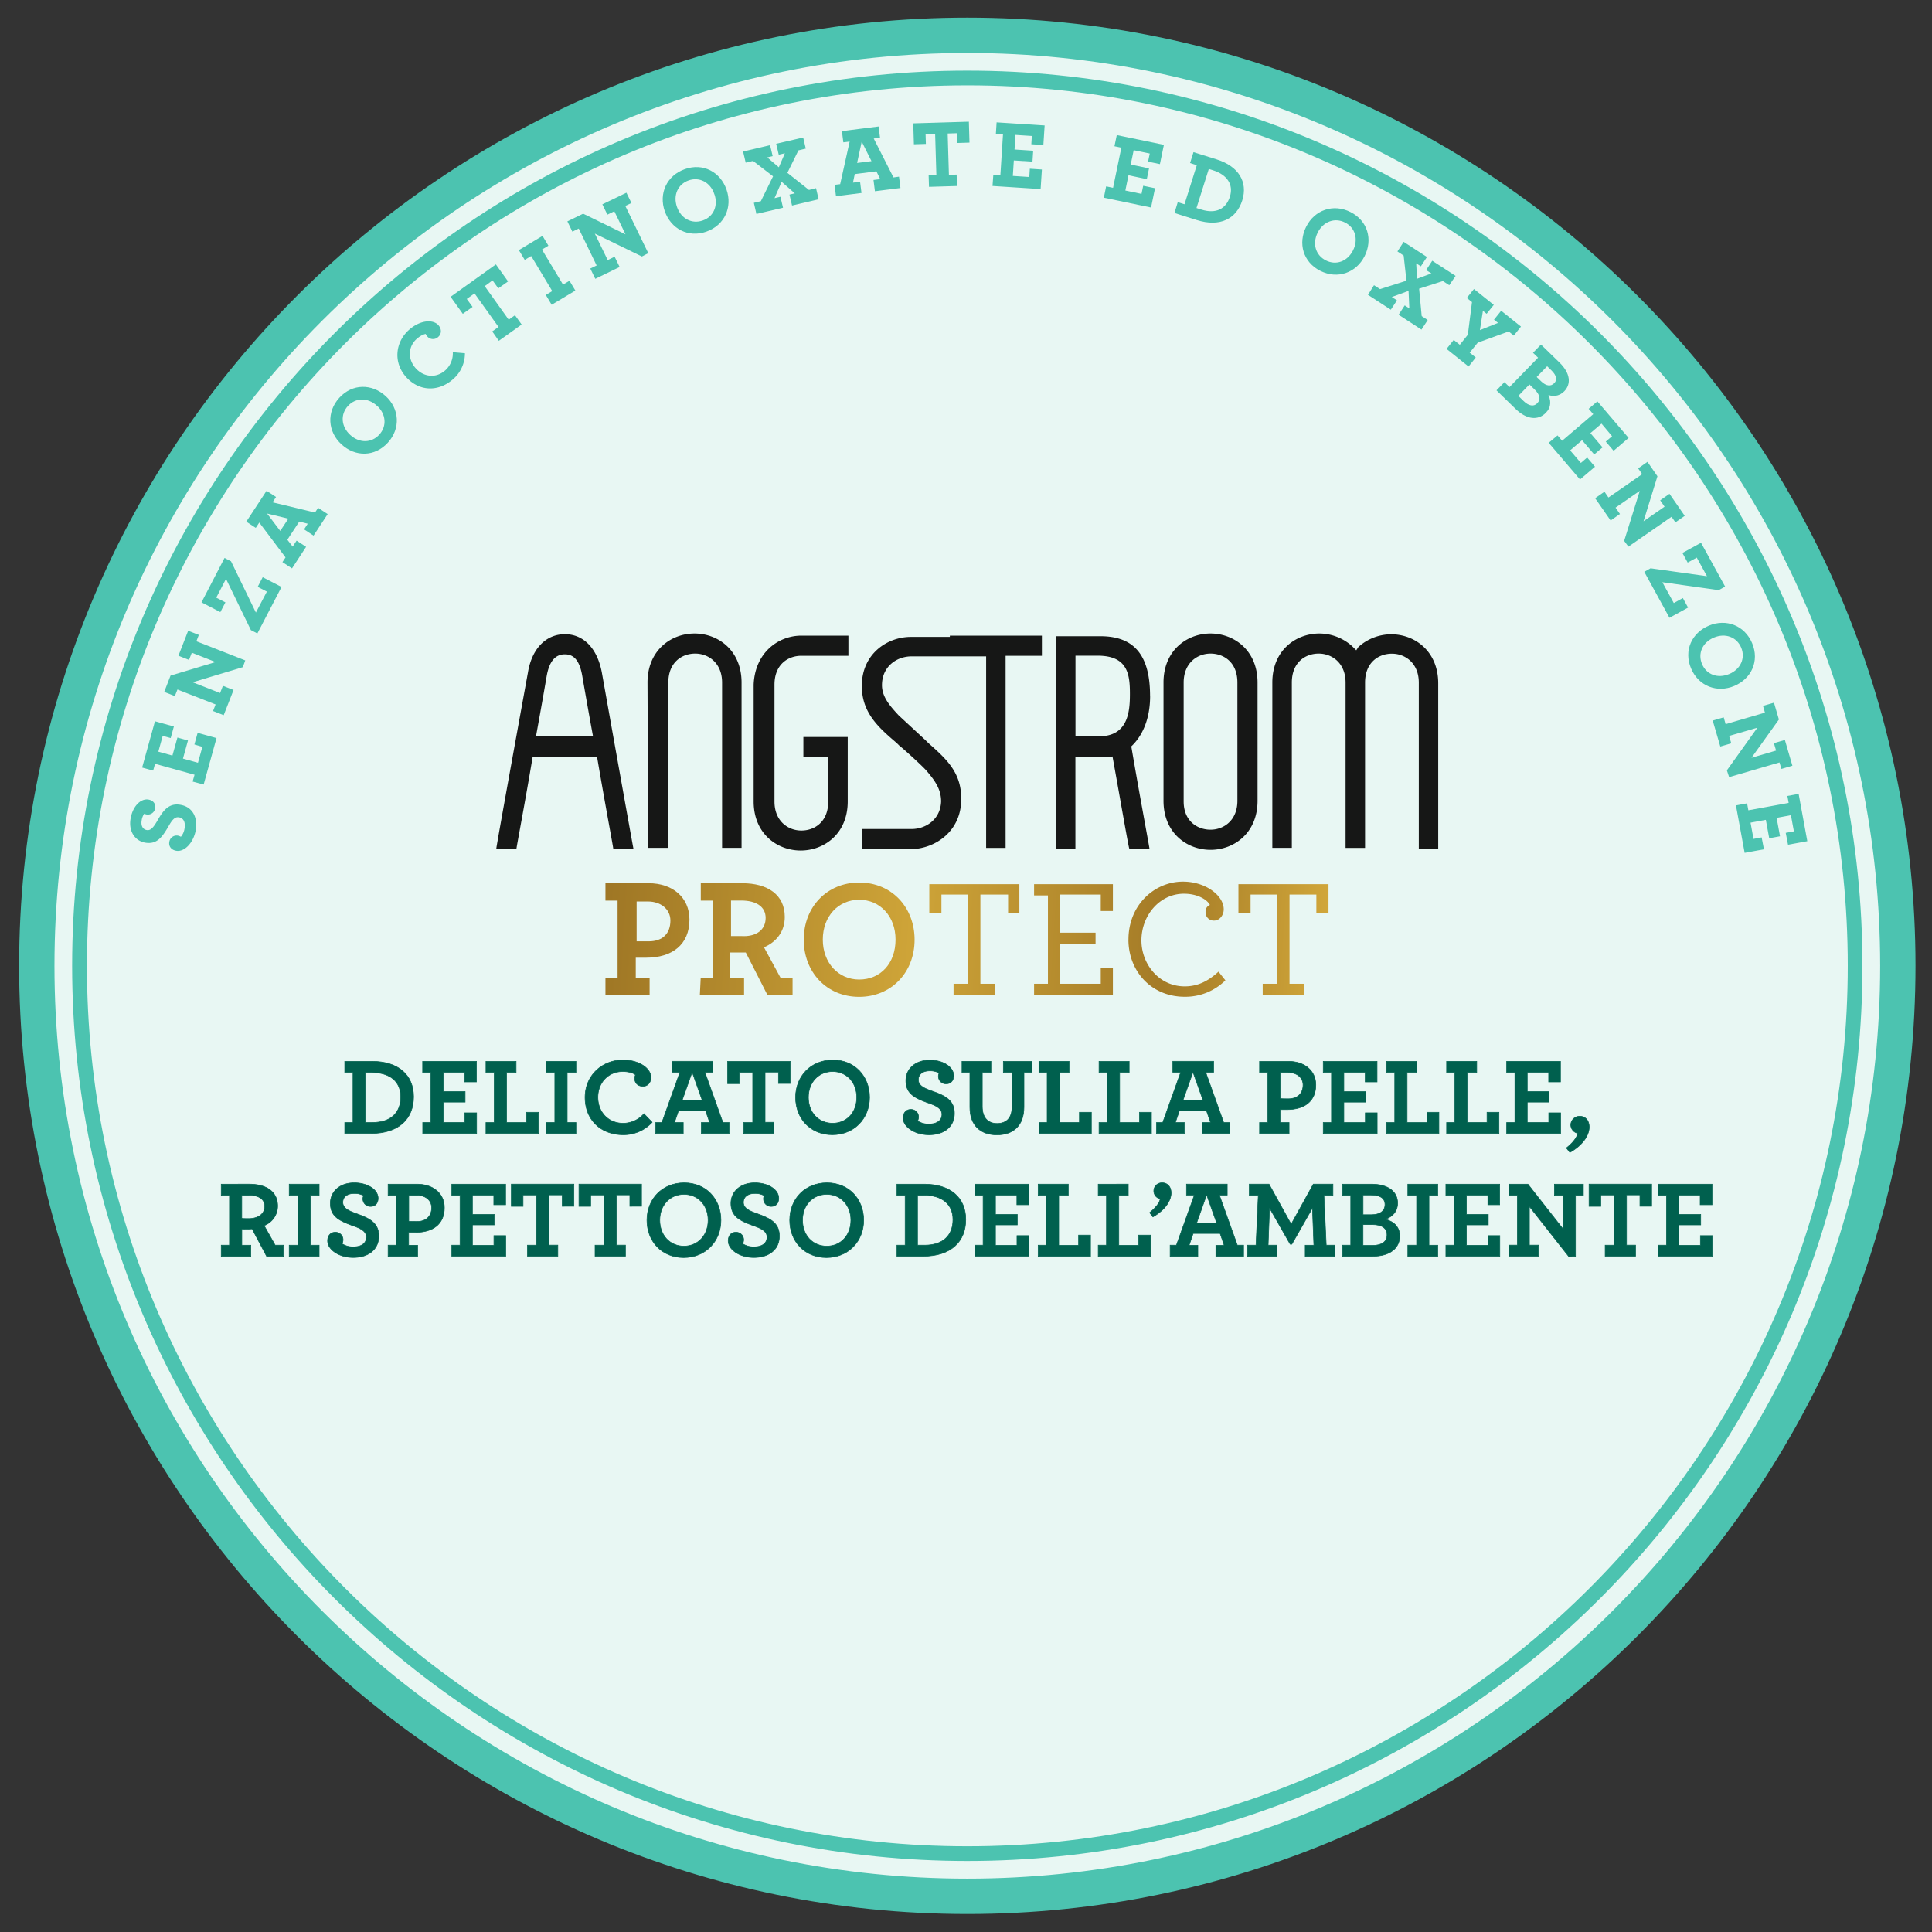 <svg id="Livello_1" data-name="Livello 1" xmlns="http://www.w3.org/2000/svg" xmlns:xlink="http://www.w3.org/1999/xlink" viewBox="0 0 1000 1000"><rect x="0" y="0" width="1000" height="1000" fill="#333333" stroke="none"/><defs><style>.cls-1{fill:#e8f7f3;}.cls-12,.cls-2{fill:#4cc3b0;}.cls-3{fill:#161716;}.cls-4{fill:url(#Sfumatura_senza_nome_20);}.cls-5{fill:url(#Sfumatura_senza_nome_20-2);}.cls-6{fill:url(#Sfumatura_senza_nome_20-3);}.cls-7{fill:url(#Sfumatura_senza_nome_20-4);}.cls-8{fill:url(#Sfumatura_senza_nome_20-5);}.cls-9{fill:url(#Sfumatura_senza_nome_20-6);}.cls-10{fill:url(#Sfumatura_senza_nome_20-7);}.cls-11{fill:#00604e;stroke:#00604e;stroke-width:0.3px;}.cls-11,.cls-12{stroke-miterlimit:10;}.cls-12{stroke:#4cc3b0;}</style><linearGradient id="Sfumatura_senza_nome_20" x1="-1201.88" y1="3487.53" x2="-802.98" y2="3462.14" gradientTransform="matrix(1, 0, 0, -1, 1509, 3972.5)" gradientUnits="userSpaceOnUse"><stop offset="0" stop-color="#9d7524"/><stop offset="0.41" stop-color="#cea438"/><stop offset="0.74" stop-color="#a47b27"/><stop offset="1" stop-color="#dcb13e"/></linearGradient><linearGradient id="Sfumatura_senza_nome_20-2" x1="-1201.68" y1="3490.63" x2="-802.78" y2="3465.23" xlink:href="#Sfumatura_senza_nome_20"/><linearGradient id="Sfumatura_senza_nome_20-3" x1="-1201.41" y1="3494.9" x2="-802.51" y2="3469.5" xlink:href="#Sfumatura_senza_nome_20"/><linearGradient id="Sfumatura_senza_nome_20-4" x1="-1201.14" y1="3499.08" x2="-802.25" y2="3473.68" xlink:href="#Sfumatura_senza_nome_20"/><linearGradient id="Sfumatura_senza_nome_20-5" x1="-1200.96" y1="3501.93" x2="-802.06" y2="3476.53" xlink:href="#Sfumatura_senza_nome_20"/><linearGradient id="Sfumatura_senza_nome_20-6" x1="-1200.71" y1="3505.77" x2="-801.82" y2="3480.38" xlink:href="#Sfumatura_senza_nome_20"/><linearGradient id="Sfumatura_senza_nome_20-7" x1="-1200.49" y1="3509.22" x2="-801.6" y2="3483.82" xlink:href="#Sfumatura_senza_nome_20"/></defs><circle class="cls-1" cx="500.68" cy="499.91" r="481.63"/><path class="cls-2" d="M500.68,990.68C230.06,990.68,9.9,770.52,9.9,499.91S230.06,9.13,500.68,9.13,991.46,229.29,991.46,499.91,771.3,990.68,500.68,990.68Zm0-963.26c-260.53,0-472.49,212-472.49,472.49s212,472.48,472.49,472.48S973.17,760.44,973.17,499.91,761.21,27.42,500.68,27.42Z"/><path class="cls-2" d="M500.68,963.25c-255.49,0-463.34-207.85-463.34-463.34S245.19,36.56,500.68,36.56,964,244.42,964,499.91,756.17,963.25,500.68,963.25Zm0-919.07C249.39,44.18,45,248.62,45,499.91S249.39,955.63,500.68,955.63,956.4,751.19,956.4,499.91,752,44.18,500.68,44.18Z"/><path class="cls-3" d="M568.84,381.11H556.67V339.38h11.48c15.64,0,16.69,9.74,16.69,19.82,0,9.39-1.05,21.91-16,21.91m26.43-20.86c0-20.87-8-30.95-25.73-30.95h-23V439.53h10.09V391.89H572a13,13,0,0,0,3.83-.35c4.17,23,8.34,47.3,8.69,47.65h10.43c0-.7-5.21-28.17-9.39-52.86,5.57-5.22,9.74-13.91,9.74-26.08M277.42,381.11c3.13-17,5.56-31.3,5.56-31.3h0c1.39-7.65,4.52-11.13,9.39-11.13s7.65,3.48,9,11.13h0s2.44,14.26,5.57,31.3Zm40,58.08h10.43c-.34-1.39-16.34-91.12-16.34-91.12h0c-2.44-12.86-9.74-19.82-19.13-19.82s-17,7-19.12,19.82h0S256.9,437.8,256.9,439.19h10.43c0-.7,4.52-24.35,8.35-47.3h33.38c3.83,22.61,8.35,46.6,8.35,47.3m17.74-85.9c0-16.69,12.17-25.39,24.34-25.39s24.34,8.7,24.34,25.39v85.55H373.75V353.29c0-10.08-7-15-13.91-15s-13.91,4.52-13.91,15v85.55H335.49l-.34-85.55ZM491.64,329h47.64v10.43H520.5v99.46H510.42V339.73h-38.6c-7.65,0-15.31,5.21-15.31,14.95,0,6.26,4.53,11.13,8.7,15.65l13.91,12.87,1.39,1.39c9,8,17,15,17,28.52v.69c0,16.35-13.21,25.39-25.73,25.73H446.08V429.1h25.74c7.3,0,14.95-4.87,15.3-14.26,0-6.6-3.48-11.12-7.65-16C477.38,396.41,467,387,465.56,386l-1.39-1.39c-9.39-8-18.09-15.65-18.09-29.56,0-16.69,13.22-25.39,25.39-25.39h20.17Zm-76.86,0h24.35v10.43H414.78c-6.95,0-13.91,4.52-13.91,14.95v60.51c0,10.09,7,15,13.91,15s13.91-4.52,13.91-15V391.89H415.83V381.46h22.95v33.38c0,16.7-12.17,25.39-24.34,25.39s-24.35-8.69-24.35-25.39V354.33C390.79,337.64,403,329,414.78,329m288.3,5.91a25.5,25.5,0,0,1,17-6.61c12.17,0,24.34,8.7,24.34,25.39v85.55H734.37v-85.9c0-10.08-7-15-13.91-15s-13.91,4.52-13.91,15v85.55H696.47V353.29c0-10.08-7-15-13.91-15s-13.91,4.52-13.91,15v85.55H658.56V353.29c0-16.69,12.17-25.39,24.35-25.39a25.5,25.5,0,0,1,17,6.61L702,336.6Zm-90.42,80V353.29c0-10.08,7-15,13.91-15s13.91,4.52,13.91,15V414.5c0,10.08-7,14.95-13.91,14.95s-13.91-4.52-13.91-14.61m-10.43-61.55V414.5c0,16.69,12.17,25.38,24.34,25.38s24.34-8.69,24.34-25.38V353.29c0-16.69-12.17-25.39-24.34-25.39s-24.34,8.7-24.34,25.39"/><path class="cls-4" d="M347,476.47c0-5.82-4.93-9.86-11.65-9.86h-5.83v20.62h6.27c7.18,0,11.21-4,11.21-10.76m-33.62,29.58h6.28V466.16h-6.28v-9h22.41c12.11,0,21.07,7.17,21.07,18.82,0,13-9,19.72-22.41,19.72h-5.38v10.31h7.17v9H313.38Z"/><path class="cls-5" d="M396.3,475.13c0-5.83-4.93-9-12.55-9h-5.38v18.38h5.38c7.62.45,12.55-3.14,12.55-9.41m-33.61,30.92H369V466.16h-6.27v-9H384.2c13,0,22,5.83,22,17.48,0,7.62-4.48,13-10.76,15.69l8.52,15.68h6.27v9h-13l-11.21-22h-8.07v13h7.18v9H362.24l.45-9Z"/><path class="cls-6" d="M463.53,486.33c0-12.1-8.07-20.61-18.82-20.61s-18.83,8.51-18.83,20.61S434,507,444.71,507c11.2,0,18.82-8.52,18.82-20.62m-47.51,0c0-17,12.1-29.58,28.69-29.58,17,0,28.68,13,28.68,29.58,0,17-12.1,29.58-28.68,29.58-17,0-28.69-13-28.69-29.58"/><polygon class="cls-7" points="493.56 509.19 501.18 509.19 501.18 463.03 487.28 463.03 487.28 472.44 481.01 472.44 481.01 457.65 527.62 457.65 527.62 472.44 521.79 472.44 521.79 463.03 507.45 463.03 507.45 509.19 515.07 509.19 515.07 515.02 493.56 515.02 493.56 509.19"/><polygon class="cls-8" points="535.24 509.19 542.41 509.19 542.41 463.47 535.24 463.47 535.24 457.65 576.03 457.65 576.03 471.54 569.75 471.54 569.75 463.03 548.69 463.03 548.69 482.75 567.06 482.75 567.06 488.57 548.69 488.57 548.69 509.19 569.75 509.19 569.75 501.12 576.03 501.12 576.03 515.02 535.24 515.02 535.24 509.19"/><path class="cls-9" d="M584.09,486.33c0-17.93,13.45-30,28.24-30,11.65,0,21.07,7.17,21.07,14.35,0,3.13-2.24,5.82-4.93,5.82A4.24,4.24,0,0,1,624,472a3.56,3.56,0,0,1,2.24-3.59c-1.34-2.68-6.27-5.82-13.44-5.82-12.55,0-22,11.2-22,24.2,0,12.1,9,23.75,22.41,23.75,6.72,0,12.1-2.68,17.48-7.61l3.58,4.48a29.46,29.46,0,0,1-21.06,8.51c-17.48,0-29.14-13.44-29.14-29.58"/><polygon class="cls-10" points="653.57 509.19 661.18 509.19 661.18 463.03 647.29 463.03 647.29 472.44 641.01 472.44 641.01 457.65 687.63 457.65 687.63 472.44 681.35 472.44 681.35 463.03 667.46 463.03 667.46 509.19 675.08 509.19 675.08 515.02 653.57 515.02 653.57 509.19"/><path class="cls-11" d="M178.44,581h4.26V555.08h-4.26v-5.73h14.13c13.5,0,21.5,7,21.5,18.33s-7.55,19-22.18,19H178.44Zm14.36,0c9.64,0,14.63-5.22,14.63-13.22,0-8.17-5.78-12.65-15.09-12.65h-3.23V581Z"/><path class="cls-11" d="M218.79,581H223V555.08h-4.25v-5.73h27.86V560h-6.13v-5H229.45v10h11.3v5.45h-11.3V581h11.12v-5h6.13v10.66H218.79Z"/><path class="cls-11" d="M251.53,581h4.26V555.08h-4.26v-5.73h15.6v5.73H262.2V581h10.27v-5.28h6.18v10.95H251.53Z"/><path class="cls-11" d="M282.63,581h4.54V555.08h-4.54v-5.73h15.49v5.73h-4.54V581h4.54v5.73H282.63Z"/><path class="cls-11" d="M302.83,568c0-11.24,8.74-19.35,19.63-19.35,8.68,0,14.47,4.54,14.47,9,0,2.72-1.76,4.6-4.09,4.6-2.55,0-4.31-1.59-4.31-4a4.58,4.58,0,0,1,.4-1.93c-1.08-.85-3.23-1.7-6.64-1.7-7.26,0-12.82,5.56-12.82,13.33,0,7.49,5.22,13.45,13.1,13.45a14.32,14.32,0,0,0,10.73-4.94l4.25,4.43a20.08,20.08,0,0,1-15,6.46C311.06,587.36,302.83,579.65,302.83,568Z"/><path class="cls-11" d="M339.38,581h3.23L351.92,555h-4.09v-5.67h21.11V555h-4.09L374.16,581h3.23v5.73H363V581h4.31l-2.1-6.13h-14l-2.1,6.13h4.54v5.67H339.38Zm24.11-11.4-5.22-14.7-5.22,14.7Z"/><path class="cls-11" d="M384.94,581h4.65v-26h-6.92v5.9H376.6V549.35H409v11.46h-6.07v-5.9H396v26h4.65v5.73H384.94Z"/><path class="cls-11" d="M411.79,568c0-10.95,7.94-19.35,19.29-19.35s19,8.45,19,19.35-7.94,19.34-19.29,19.34S411.79,578.91,411.79,568Zm31.65,0c0-7.78-5.27-13.39-12.48-13.39s-12.54,5.56-12.54,13.39,5.28,13.39,12.54,13.39S443.44,575.85,443.44,568Z"/><path class="cls-11" d="M467.46,578.68c0-2.66,1.58-4.42,3.91-4.42a3.88,3.88,0,0,1,4.08,3.69,4.77,4.77,0,0,1-.51,2.26,10.38,10.38,0,0,0,5.9,1.59c4.09,0,6.7-1.81,6.7-5,0-3.06-3.12-4.53-6.86-5.84-6.93-2.5-11.81-4.71-11.81-11.63,0-6,4.83-10.61,12.37-10.61,7,0,12.37,3.57,12.37,8.06,0,2.66-1.65,4.19-3.8,4.19a3.87,3.87,0,0,1-4.09-3.8,3.33,3.33,0,0,1,.4-1.76,9.45,9.45,0,0,0-4.94-1.13c-3.68,0-5.84,1.87-5.84,4.59,0,3.07,3.12,4.43,6.87,5.79C488.9,567,494,569.32,494,576.24c0,7.1-5.5,11.12-13.16,11.12C473.41,587.36,467.46,583.22,467.46,578.68Z"/><path class="cls-11" d="M502,573.07v-18h-4.08v-5.73h15v5.73h-4.49v17.64c0,5.74,2.9,8.8,7.66,8.8s7.72-2.78,7.72-8.57V555.08h-4.48v-5.73h14.81v5.73H530V573c0,9.76-5.73,14.41-14,14.41S502,582.71,502,573.07Z"/><path class="cls-11" d="M537.76,581H542V555.08h-4.26v-5.73h15.61v5.73h-4.94V581H558.7v-5.28h6.19v10.95H537.76Z"/><path class="cls-11" d="M568.86,581h4.26V555.08h-4.26v-5.73h15.6v5.73h-4.93V581H589.8v-5.28H596v10.95H568.86Z"/><path class="cls-11" d="M598.6,581h3.23L611.14,555h-4.09v-5.67h21.11V555h-4.09L633.38,581h3.23v5.73H622.26V581h4.31l-2.1-6.13h-14l-2.1,6.13H613v5.67H598.6Zm24.11-11.4-5.22-14.7-5.22,14.7Z"/><path class="cls-11" d="M651.94,581h4.25V555.08h-4.25v-5.73h15c8,0,14.13,4.6,14.13,12.2,0,8.57-6.07,12.76-14.86,12.76-1.76,0-2.84,0-3.63,0V581h4.65v5.73H651.94Zm22.52-19.4c0-3.92-3.23-6.47-7.83-6.47h-4v13.5c.68.06,1.58.12,4.19.12C671.63,568.7,674.46,566,674.46,561.55Z"/><path class="cls-11" d="M684.91,581h4.25V555.08h-4.25v-5.73h27.86V560h-6.13v-5H695.57v10h11.3v5.45h-11.3V581h11.12v-5h6.13v10.66H684.91Z"/><path class="cls-11" d="M717.65,581h4.26V555.08h-4.26v-5.73h15.61v5.73h-4.94V581h10.27v-5.28h6.18v10.95H717.65Z"/><path class="cls-11" d="M748.75,581H753V555.08h-4.25v-5.73h15.6v5.73h-4.93V581h10.26v-5.28h6.19v10.95H748.75Z"/><path class="cls-11" d="M779.85,581h4.25V555.08h-4.25v-5.73H807.7V560h-6.12v-5H790.51v10H801.8v5.45H790.51V581h11.12v-5h6.13v10.66H779.85Z"/><path class="cls-11" d="M810.77,594.17c3.8-3,5.68-5.9,5.79-7.6a4.51,4.51,0,0,1-3.52-4.48,4.58,4.58,0,0,1,4.65-4.32c2.61,0,4.88,1.88,4.88,5.62,0,3.52-2.49,8.8-10,13.11Z"/><path class="cls-11" d="M114.51,644.51h4.26V618.64h-4.26v-5.73H129c8.57,0,14.7,3.69,14.7,11.29a10.82,10.82,0,0,1-7,10.16l5.73,10.15h4.26v5.73H138l-7.5-14.18c-.79.05-1.53.11-2.26.11-1.2,0-2.27,0-3.07-.06v8.4h4.65v5.73H114.51ZM137,624.42c0-3.91-3.23-5.78-8.4-5.78h-3.46v12c.68.06,1.59.11,3.63.11C133.64,630.72,137,628.34,137,624.42Z"/><path class="cls-11" d="M149.7,644.51h4.54V618.64H149.7v-5.73h15.49v5.73h-4.54v25.87h4.54v5.73H149.7Z"/><path class="cls-11" d="M169.56,642.24c0-2.67,1.59-4.42,3.91-4.42a3.89,3.89,0,0,1,4.09,3.68,4.78,4.78,0,0,1-.51,2.27,10.36,10.36,0,0,0,5.9,1.59c4.08,0,6.69-1.81,6.69-5.05,0-3.06-3.12-4.54-6.86-5.84-6.92-2.5-11.8-4.71-11.8-11.63,0-6,4.82-10.61,12.37-10.61,7,0,12.36,3.57,12.36,8,0,2.67-1.64,4.2-3.8,4.2a3.87,3.87,0,0,1-4.08-3.8,3.3,3.3,0,0,1,.4-1.76,9.48,9.48,0,0,0-4.94-1.13c-3.69,0-5.84,1.87-5.84,4.59,0,3.07,3.12,4.43,6.86,5.79,6.7,2.38,11.75,4.71,11.75,11.63,0,7.09-5.51,11.12-13.17,11.12C175.52,650.92,169.56,646.78,169.56,642.24Z"/><path class="cls-11" d="M200.88,644.51h4.26V618.64h-4.26v-5.73h15c8,0,14.13,4.59,14.13,12.2,0,8.56-6.07,12.76-14.87,12.76-1.76,0-2.84,0-3.63,0v6.69h4.65v5.73H200.88Zm22.53-19.4c0-3.92-3.24-6.47-7.83-6.47h-4v13.5c.68.06,1.59.12,4.2.12C220.57,632.26,223.41,629.53,223.41,625.11Z"/><path class="cls-11" d="M233.85,644.51h4.26V618.64h-4.26v-5.73h27.86v10.67h-6.13v-5H244.52v10h11.29V634H244.52v10.55h11.12v-5h6.13v10.67H233.85Z"/><path class="cls-11" d="M273,644.51h4.65v-26h-6.92v5.9h-6.07V612.91h32.4v11.46H291v-5.9h-6.93v26h4.66v5.73H273Z"/><path class="cls-11" d="M308,644.51h4.65v-26h-6.92v5.9h-6.07V612.91h32.4v11.46H326v-5.9h-6.92v26h4.65v5.73H308Z"/><path class="cls-11" d="M334.86,631.57c0-11,7.95-19.34,19.29-19.34s19,8.45,19,19.34-7.94,19.35-19.29,19.35S334.86,642.47,334.86,631.57Zm31.66,0c0-7.77-5.27-13.39-12.48-13.39s-12.54,5.56-12.54,13.39S346.78,645,354,645,366.52,639.41,366.52,631.57Z"/><path class="cls-11" d="M376.92,642.24c0-2.67,1.58-4.42,3.91-4.42a3.88,3.88,0,0,1,4.08,3.68,4.78,4.78,0,0,1-.5,2.27,10.35,10.35,0,0,0,5.89,1.59c4.09,0,6.7-1.81,6.7-5.05,0-3.06-3.12-4.54-6.86-5.84-6.93-2.5-11.81-4.71-11.81-11.63,0-6,4.83-10.61,12.37-10.61,7,0,12.37,3.57,12.37,8,0,2.67-1.64,4.2-3.8,4.2a3.87,3.87,0,0,1-4.08-3.8,3.31,3.31,0,0,1,.39-1.76,9.44,9.44,0,0,0-4.93-1.13c-3.69,0-5.85,1.87-5.85,4.59,0,3.07,3.12,4.43,6.87,5.79,6.69,2.38,11.74,4.71,11.74,11.63,0,7.09-5.5,11.12-13.16,11.12C382.87,650.92,376.92,646.78,376.92,642.24Z"/><path class="cls-11" d="M408.75,631.57c0-11,7.94-19.34,19.29-19.34s19,8.45,19,19.34-7.94,19.35-19.29,19.35S408.75,642.47,408.75,631.57Zm31.66,0c0-7.77-5.28-13.39-12.48-13.39s-12.54,5.56-12.54,13.39S420.67,645,427.93,645,440.41,639.41,440.41,631.57Z"/><path class="cls-11" d="M464.25,644.51h4.25V618.64h-4.25v-5.73h14.13c13.5,0,21.5,7,21.5,18.32s-7.55,19-22.19,19H464.25Zm14.35,0c9.65,0,14.64-5.22,14.64-13.22,0-8.17-5.79-12.65-15.09-12.65h-3.24v25.87Z"/><path class="cls-11" d="M504.6,644.51h4.25V618.64H504.6v-5.73h27.85v10.67h-6.12v-5H515.26v10h11.29V634H515.26v10.55h11.12v-5h6.13v10.67H504.6Z"/><path class="cls-11" d="M537.34,644.51h4.26V618.64h-4.26v-5.73h15.6v5.73H548v25.93h10.27v-5.28h6.18v11H537.34Z"/><path class="cls-11" d="M568.44,644.51h4.25V618.64h-4.25v-5.73H584v5.73H579.1v25.93h10.27v-5.28h6.19v11H568.44Z"/><path class="cls-11" d="M595.05,627.66c3.58-2.84,5.34-5.56,5.45-7.15a4.19,4.19,0,0,1,1.08-8.28c2.44,0,4.59,1.76,4.59,5.27,0,3.29-2.32,8.29-9.42,12.37Z"/><path class="cls-11" d="M605.66,644.51h3.24l9.3-25.93h-4.08v-5.67h21.1v5.67h-4.08l9.3,25.93h3.24v5.73H629.32v-5.67h4.31l-2.1-6.13H617.58l-2.1,6.13H620v5.67H605.66Zm24.12-11.4-5.23-14.7-5.21,14.7Z"/><path class="cls-11" d="M645.67,644.51h4.43l1.19-25.87h-4.66v-5.73h10.22l11.46,20.76,11.46-20.76h10.16v5.73h-4.66l1.19,25.87h4.43v5.73H675.57v-5.73h4.48l-.74-19.23L668.65,644h-.85l-10.67-18.72-.74,19.23h4.49v5.73H645.67Z"/><path class="cls-11" d="M694.87,644.51h4.26V618.64h-4.26v-5.73h14.92c9.14,0,13.62,4.2,13.62,9.81,0,4.32-2.67,7.09-6.35,8.34,4.65,1.37,7.43,4.09,7.43,8.74,0,6.19-5,10.44-14.07,10.44H694.87Zm15-15.77c4.48,0,7-2,7-5.28s-2.61-4.93-7.15-4.93h-4.2v10.21Zm.68,15.88c4.43,0,7.37-1.81,7.37-5.39s-2.72-5.39-7.54-5.39h-4.88v10.78Z"/><path class="cls-11" d="M728.69,644.51h4.54V618.64h-4.54v-5.73h15.49v5.73h-4.54v25.87h4.54v5.73H728.69Z"/><path class="cls-11" d="M748.38,644.51h4.26V618.64h-4.26v-5.73h27.86v10.67h-6.13v-5H759.05v10h11.29V634H759.05v10.55h11.12v-5h6.13v10.67H748.38Z"/><path class="cls-11" d="M791.62,624.48v20h4.65v5.73H781.12v-5.73h4.26V618.64h-4.26v-5.73h9.71l18.38,23.43v-17.7h-4.65v-5.73h15v5.73h-4.08V650.3l-3.46.11Z"/><path class="cls-11" d="M830.83,644.51h4.66v-26h-6.93v5.9h-6.07V612.91h32.4v11.46h-6.07v-5.9H841.9v26h4.65v5.73H830.83Z"/><path class="cls-11" d="M858.3,644.51h4.26V618.64H858.3v-5.73h27.86v10.67H880v-5H869v10h11.29V634H869v10.55h11.12v-5h6.13v10.67H858.3Z"/><path class="cls-12" d="M91.26,439.86c-2.25-.4-3.49-2-3.13-4A3.33,3.33,0,0,1,91.87,433a4.21,4.21,0,0,1,1.84.78A8.92,8.92,0,0,0,96,429c.63-3.45-.5-5.93-3.23-6.43s-4.31,1.94-6,4.9c-3.17,5.46-5.79,9.24-11.64,8.18-5-.92-8.21-5.71-7-12.08,1.07-5.89,4.92-9.89,8.7-9.2,2.25.41,3.29,2,3,3.85a3.34,3.34,0,0,1-3.84,2.87,2.91,2.91,0,0,1-1.42-.61,8.15,8.15,0,0,0-1.72,4c-.56,3.11.68,5.22,3,5.64,2.58.47,4.21-2,5.94-4.91,3-5.29,5.78-9.2,11.62-8.13,6,1.09,8.55,6.35,7.37,12.82C99.51,436.17,95.09,440.56,91.26,439.86Z"/><path class="cls-12" d="M100.32,404.18l1-3.52-21.4-5.93-1,3.52-4.74-1.31,6.38-23,8.82,2.45L88,381.41l-4.13-1.14-2.53,9.14,8.25,2.29,2.59-9.33,4.5,1.24L94.09,393l8.72,2.42,2.55-9.19L101.23,385l1.41-5.07,8.82,2.45-6.4,23.08Z"/><path class="cls-12" d="M98.2,353.08l16,6.27,1.46-3.72,4.58,1.79-4.74,12.11-4.58-1.79,1.33-3.4-20.68-8.1-1.34,3.4-4.58-1.79,3-7.76,24.48-7.36L99,337.19l-1.45,3.72L93,339.12l4.68-12,4.59,1.79L101,332.2l25.31,9.91-1,2.8Z"/><path class="cls-12" d="M130.24,325.77,117,298.5l-5.74,11.06L116,312l-2.16,4.15-8.86-4.6,11.46-22.09,2.77,1.44,13.22,27.27L138.81,306l-4.75-2.47,2.13-4.1,8.86,4.59L133,327.2Z"/><path class="cls-12" d="M146.88,290.81l1.52-2.32L134.18,269.6l-1.93,2.93-4.07-2.67,9.94-15.14,4.07,2.67-1.92,2.93,23,5.53,1.53-2.32,4.11,2.7-6.76,10.3-4.07-2.68,2-3.09-5.39-1.38-6.57,10,3.41,4.39,2.14-3.26,4.07,2.67L151,293.5Zm3.17-22.68L137,265l8.09,10.66Z"/><path class="cls-12" d="M177.1,229.64c-6.94-6.34-7.65-16.24-1.08-23.43s16.37-7.13,23.27-.82,7.65,16.24,1.07,23.43S184,236,177.1,229.64Zm18.34-20c-4.92-4.5-11.53-4.42-15.71.15s-3.75,11.16,1.21,15.7,11.54,4.42,15.75-.18S200.4,214.13,195.44,209.59Z"/><path class="cls-12" d="M210.41,194.62c-6.35-7.24-5.31-17.42,1.72-23.59,5.6-4.91,11.9-5.25,14.44-2.36,1.54,1.76,1.47,4,0,5.28a3.4,3.4,0,0,1-5.06-.16,4.11,4.11,0,0,1-.83-1.47c-1.18.06-3,.73-5.25,2.66-4.68,4.1-5.12,10.84-.73,15.85,4.24,4.83,11,5.72,16.07,1.26a12.26,12.26,0,0,0,4.12-9.25l5.25.45a17.2,17.2,0,0,1-6,12.64C226.67,202.45,217,202.13,210.41,194.62Z"/><path class="cls-12" d="M255.48,171.67l3.25-2.32-13-18.18-4.83,3.46,3,4.11-4.24,3-5.73-8,22.62-16.19,5.72,8-4.23,3-3-4.12L250.19,148l13,18.18,3.24-2.32,2.87,4-11,7.85Z"/><path class="cls-12" d="M283.19,152.84l3.34-2-11.42-19-3.34,2-2.53-4.22,11.4-6.84,2.52,4.22-3.33,2,11.42,19,3.34-2,2.53,4.22-11.4,6.84Z"/><path class="cls-12" d="M306.79,119.82l7.52,15.47,3.59-1.75,2.15,4.42-11.7,5.69-2.15-4.43,3.29-1.59-9.71-20-3.29,1.6-2.15-4.43,7.5-3.64,23,11.2-6.64-13.67-3.59,1.74L312.44,106,324,100.41l2.15,4.42L323,106.37l11.88,24.44-2.63,1.39Z"/><path class="cls-12" d="M344.56,109.18c-3.12-8.87.91-17.93,10.1-21.17s17.79,1.42,20.9,10.24-.91,17.93-10.09,21.16S347.67,118,344.56,109.18Zm25.63-9c-2.22-6.29-8.09-9.33-13.93-7.27s-8.56,8.08-6.32,14.41,8.09,9.34,14,7.26S372.42,106.48,370.19,100.14Z"/><path class="cls-12" d="M390.79,105.35l3.37-.79,6.6-13.45L389.9,82.76l-3.56.83-1.12-4.78,13-3.06,1.11,4.69-3.27.77,7.25,6.2,3.79-8.79-3.65.86-1.1-4.7,13-3,1.12,4.78-3.55.84-6,12.2,11.68,9.26L422,98l1.12,4.78-12.79,3-1.1-4.69,3.22-.75-8.06-7.06-4.36,10,3.55-.84,1.11,4.7-12.8,3Z"/><path class="cls-12" d="M432.53,96.11l2.75-.34,5.14-23.08-3.48.43-.61-4.83,18-2.27.61,4.84-3.47.43,10.71,21.09L464.9,92l.62,4.88-12.23,1.54-.61-4.83,3.67-.46-2.44-5L442,89.66l-1.13,5.45,3.87-.49.61,4.83L433.14,101Zm19.31-12.3-6-12L443,84.93Z"/><path class="cls-12" d="M481.18,91.23l4-.12-.67-22.34-5.94.18.15,5.06-5.2.16-.3-9.84L501,63.5l.29,9.83-5.2.16-.15-5.06-5.94.18L490.67,91l4-.12.14,4.91-13.48.4Z"/><path class="cls-12" d="M514.61,90.92l3.65.23L519.68,69,516,68.76l.31-4.9,23.86,1.53-.59,9.13-5.24-.33.27-4.28-9.47-.61-.55,8.55,9.66.63-.3,4.66-9.66-.62-.58,9,9.52.62.27-4.28,5.25.34-.59,9.13-23.9-1.54Z"/><path class="cls-12" d="M572.93,97.05l3.58.75L581,76.05l-3.57-.74,1-4.81,23.41,4.85-1.86,9-5.15-1.07.87-4.2-9.29-1.93-1.74,8.4,9.48,2-.95,4.58-9.48-2L581.89,99l9.34,1.94.87-4.2,5.15,1.07-1.86,9-23.46-4.87Z"/><path class="cls-12" d="M609.94,105.25l3.48,1.1,6.67-21.18-3.49-1.1,1.48-4.69L629.65,83c11.05,3.48,15.78,11.3,12.87,20.55s-11.07,13.61-23,9.84l-11-3.47Zm11.75,3.7c7.89,2.49,13.32-.5,15.38-7S635.6,90.05,628,87.66l-2.65-.84L618.67,108Z"/><path class="cls-12" d="M676.53,117.57c4.23-8.39,13.56-11.76,22.26-7.37s11.29,13.82,7.08,22.17-13.56,11.75-22.25,7.37S672.32,125.91,676.53,117.57Zm24.26,12.23c3-6,1.13-12.3-4.39-15.08s-11.76-.59-14.79,5.41-1.13,12.3,4.44,15.11S697.76,135.8,700.79,129.8Z"/><path class="cls-12" d="M711.34,148.32l2.9,1.88,14.28-4.55L727,132,724,130l2.68-4.13,11.23,7.29-2.63,4-2.81-1.82L733,145l9-3.35-3.14-2,2.62-4,11.24,7.29L750,146.93l-3.07-2L734,149.07l1.39,14.84,2.9,1.88-2.68,4.13-11-7.16,2.62-4,2.78,1.8-.48-10.71-10.23,3.76,3.07,2-2.63,4-11-7.16Z"/><path class="cls-12" d="M752.52,176.65l3.15,2.52,4.56-5.7,2.2-17.33-2.51-2,3.07-3.84,9.48,7.58-3.08,3.84-2.2-1.77-1.82,11.71,11-4.37L774,165.39l3.08-3.84,9.47,7.57L783.46,173,781,171l-16.42,5.94L760,182.61l3.15,2.52L760.05,189l-10.61-8.48Z"/><path class="cls-12" d="M778.71,198.51l2.62,2.54,15.48-15.92-2.62-2.55,3.43-3.52,9.19,8.92c5.62,5.47,5.87,10.74,2.5,14.19-2.58,2.66-5.88,2.77-8.9,1.34,2.05,3.62,2.13,7-.65,9.82-3.7,3.81-9.32,3.44-14.91-2l-9.57-9.3Zm9.57,9.44c2.72,2.64,5.63,3.29,7.77,1.09s1.54-4.95-1.42-7.83l-3-2.92-6.45,6.63Zm9.09-10.19c2.76,2.68,5.52,2.92,7.45.93s1.35-4.6-1.44-7.32l-2.59-2.51-6.11,6.29Z"/><path class="cls-12" d="M806.12,226.07l2.38,2.77,16.88-14.42L823,211.65l3.74-3.2,15.52,18.18-7,6-3.41-4,3.26-2.79L829,218.57l-6.52,5.57,6.3,7.37-3.56,3-6.29-7.36L812,233.06l6.2,7.26,3.26-2.79,3.41,4-7,5.95-15.56-18.22Z"/><path class="cls-12" d="M849.65,252.84l-14.14,9.78,2.28,3.29-4,2.8L826.34,258l4-2.8,2.07,3,18.26-12.64-2.07-3,4-2.8,4.74,6.84-7.56,24.43,12.49-8.65-2.27-3.29,4-2.79,7.32,10.57-4,2.8-2-2.89-22.34,15.47-1.77-2.39Z"/><path class="cls-12" d="M854.44,294.66l30,4.21-6-10.94-4.7,2.58-2.24-4.1,8.75-4.8,12,21.82-2.73,1.5-30-4.21,6.63,12.09,4.7-2.58,2.22,4.06-8.75,4.8-12.57-22.93Z"/><path class="cls-12" d="M884.73,324.28c8.66-3.63,17.95-.14,21.72,8.84s-.38,17.85-9,21.47-17.94.14-21.71-8.84S876.11,327.9,884.73,324.28Zm10.52,25.05c6.15-2.58,8.84-8.62,6.45-14.32s-8.57-8.08-14.77-5.47-8.84,8.62-6.42,14.37S889.05,351.93,895.25,349.33Z"/><path class="cls-12" d="M910.87,375.76l-16.5,4.82,1.12,3.83-4.72,1.38-3.65-12.48,4.72-1.38,1,3.51,21.31-6.23-1-3.5,4.72-1.38,2.34,8L905.33,393.1l14.59-4.26L918.79,385l4.72-1.38L927.12,396l-4.72,1.38-1-3.36-26.08,7.62-.93-2.82Z"/><path class="cls-12" d="M903.89,416.39l.65,3.6,21.85-4-.66-3.6,4.84-.88L934.88,435l-9,1.65-1-5.17,4.22-.78-1.72-9.34L919,422.93l1.75,9.53-4.6.85-1.75-9.54-8.91,1.64,1.73,9.39,4.21-.78,1,5.18-9,1.65-4.32-23.57Z"/></svg>